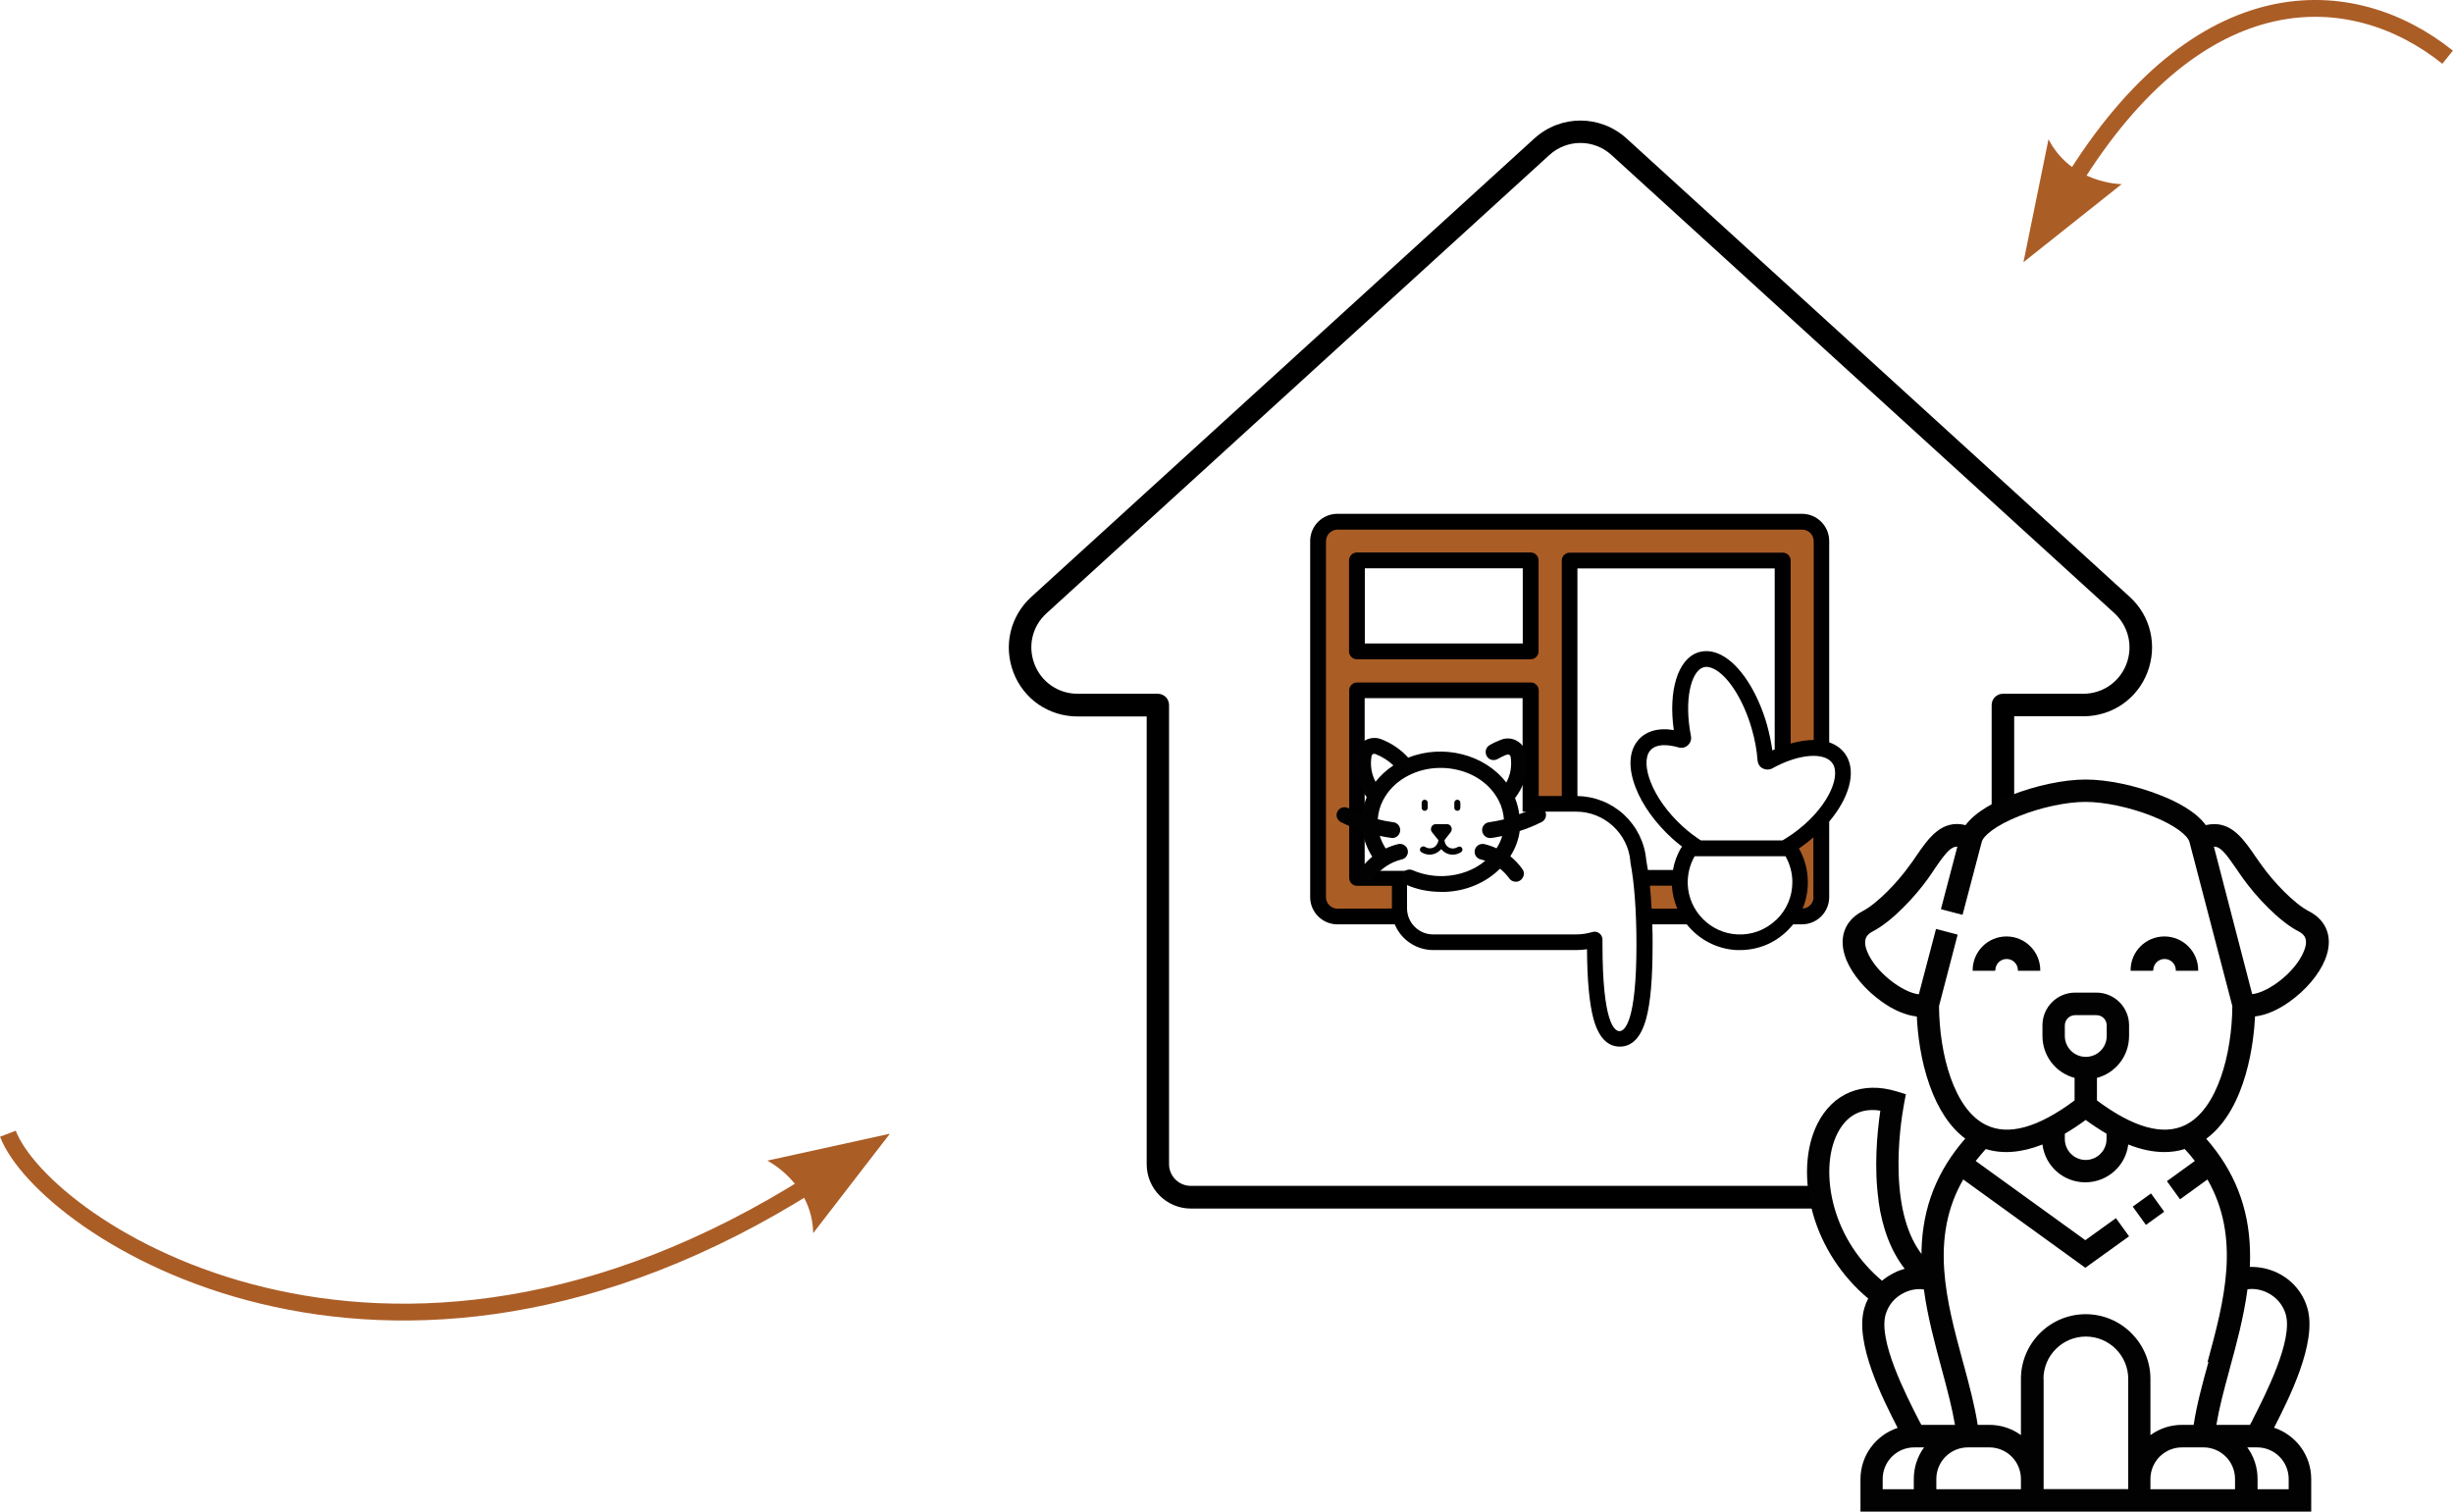 <?xml version="1.0" encoding="UTF-8"?>
<svg id="Calque_2" xmlns="http://www.w3.org/2000/svg" viewBox="0 0 145.85 89.88">
  <defs>
    <style>
      .cls-1 {
        fill: none;
        stroke: #ab5d26;
      }

      .cls-2 {
        fill: #ab5d26;
      }

      .cls-3 {
        fill: #020203;
      }
    </style>
  </defs>
  <g id="Calque_1-2" data-name="Calque_1">
    <g>
      <g>
        <path class="cls-1" d="M.47,67.41c2.16,5.61,22.31,19.08,47.83,2.92"/>
        <path class="cls-2" d="M52.91,67.41l-7.29,1.6s2.67,1.33,2.73,4.31l4.56-5.91Z"/>
        <path class="cls-1" d="M145.53,3.4c-5.67-4.53-14.72-4.94-22.37,7.53"/>
        <path class="cls-2" d="M120.31,15.59l5.84-4.64s-2.98-.01-4.35-2.67l-1.49,7.31Z"/>
      </g>
      <polygon class="cls-2" points="97.63 52.11 97.9 54.58 100.26 54.36 99.88 52.27 97.63 52.11"/>
      <polygon class="cls-2" points="108.38 48.92 106.46 50.57 107.01 52.55 106.63 54.58 107.29 54.58 108.38 53.7 108.38 48.92"/>
      <path class="cls-2" d="M108.38,44.53v-12.62l-1.15-.93h-28.21l-.6,1.15v21.52l1.15.93h3.62l.05-2.36h-2.52l.11-10.98,10.15-.17.11,6.81h2.25l.11-14.55,12.46-.06.17,11.69,2.3-.44ZM90.87,38.71h-10.21v-5.43h10.21v5.43Z"/>
      <g>
        <path d="M80.68,39.2h6.41c.26,0,.47-.21.47-.47s-.21-.47-.47-.47h-5.94v-4.47h9.39v4.47h-4.06c-.26,0-.47.21-.47.47s.21.47.47.47h4.53c.26,0,.47-.21.47-.47v-5.41c0-.26-.21-.47-.47-.47h-10.33c-.26,0-.47.21-.47.47v5.41c0,.26.21.47.47.47"/>
        <path d="M107.83,71.86h-37.02c-1.45,0-2.63-1.18-2.63-2.63v-26.63h-4.11c-1.7,0-3.2-1.02-3.81-2.61-.61-1.59-.2-3.35,1.06-4.5l29.9-27.25c1.57-1.43,3.93-1.43,5.5,0l29.9,27.24c1.26,1.14,1.67,2.91,1.06,4.5-.61,1.59-2.11,2.61-3.81,2.61h-4.11v5.41c0,.37-.3.67-.67.67s-.67-.3-.67-.67v-6.08c0-.37.3-.67.67-.67h4.78c1.14,0,2.15-.69,2.56-1.76.41-1.07.13-2.25-.71-3.03l-29.9-27.24c-1.05-.96-2.65-.96-3.7,0l-29.9,27.25c-.85.77-1.12,1.96-.71,3.02.41,1.07,1.42,1.76,2.56,1.76h4.77c.37,0,.67.3.67.67v27.3c0,.71.58,1.29,1.29,1.29h37.02c.37,0,.67.3.67.67s-.3.67-.67.67"/>
        <path d="M106.56,49.6c-.19.13-.39.26-.58.37h-4.85c-.37-.24-.74-.52-1.09-.84-1.85-1.69-2.51-3.72-1.95-4.47.4-.54,1.33-.33,1.71-.22.2.06.41.01.56-.13.15-.14.22-.34.18-.54-.43-2.21.03-3.84.71-4.08.19-.07.42-.04.67.09.86.44,1.76,1.88,2.24,3.57.18.63.3,1.26.34,1.87.02.2.13.38.31.47.18.09.39.09.56,0,1.6-.89,3.19-1,3.62-.25.47.83-.41,2.74-2.43,4.16M107.83,53.34c0,.37-.29.66-.65.68.21-.49.31-1.02.31-1.57,0-.7-.18-1.39-.53-2,.04-.03.09-.06.13-.09.26-.18.5-.37.73-.57v3.55ZM105.6,54.7c-.62.59-1.43.9-2.29.86-1.6-.07-2.9-1.38-2.96-2.98-.02-.59.12-1.16.41-1.67h5.4c.27.47.41,1,.41,1.54,0,.86-.34,1.65-.96,2.25M99.97,50.39c-.25.41-.42.87-.5,1.34h-1.49c-.03-.21-.07-.41-.1-.6-.09-1.03-.56-1.98-1.32-2.69-.76-.7-1.74-1.09-2.77-1.11v-13.53h11.73v10.76s-.09.04-.14.06c-.07-.5-.18-1.02-.32-1.53-.57-1.98-1.61-3.57-2.71-4.14-.48-.25-.97-.3-1.41-.15-1.19.42-1.75,2.28-1.42,4.61-.96-.16-1.74.08-2.19.69-.49.65-.51,1.63-.07,2.75.4,1.03,1.17,2.09,2.14,2.98.2.18.4.35.61.51-.01.01-.02.03-.03.05M98.2,54.03c-.02-.48-.06-.94-.1-1.37h1.31c.02.48.14.94.32,1.37h-1.52ZM83.68,51.78h-2.54v-10.27h9.39v6.75h3.19c1.67,0,3.08,1.3,3.22,2.96,0,.02,0,.03,0,.05.23,1.2.36,2.89.36,4.89,0,4.64-.71,5.15-1.01,5.15s-1.01-.5-1.01-5.15c0-.1,0-.19,0-.29,0-.15-.07-.29-.19-.38-.12-.09-.28-.12-.42-.07-.31.09-.63.14-.96.14h-8.5c-.85,0-1.55-.69-1.55-1.55v-2.23ZM82.75,54.02h0s-3.22.01-3.22.01c-.38,0-.69-.31-.69-.68v-21.17c0-.38.31-.69.69-.69h27.62c.38,0,.69.31.69.69v11.82c-.42,0-.88.07-1.37.21v-10.88c0-.26-.21-.47-.47-.47h-12.67c-.26,0-.47.21-.47.47v14h-1.37v-6.28c0-.26-.21-.47-.47-.47h-10.33c-.26,0-.47.21-.47.47v11.15c0,.26.21.47.47.47h2.07v1.36ZM109.8,44.97c-.23-.4-.59-.68-1.04-.83v-11.97c0-.9-.73-1.62-1.62-1.62h-27.62c-.9,0-1.62.73-1.62,1.62v21.17c0,.9.73,1.62,1.62,1.62h3.41c.37.9,1.26,1.53,2.3,1.53h8.5c.21,0,.42-.02.63-.05.01,1.86.14,3.21.38,4.12.3,1.11.83,1.67,1.57,1.67s1.27-.56,1.57-1.67c.26-.95.38-2.4.38-4.41,0-.41,0-.81-.02-1.19h2.05c.71.89,1.78,1.47,2.97,1.53.06,0,.13,0,.19,0,1.05,0,2.03-.39,2.79-1.12.14-.13.26-.27.38-.41h.52c.9,0,1.62-.73,1.62-1.62v-4.49c1.16-1.37,1.61-2.88,1.04-3.88"/>
        <path class="cls-3" d="M121.5,81.99c0-1.39,1.13-2.52,2.52-2.52s2.52,1.13,2.52,2.52v6.55h-5.03v-6.55ZM122.77,67.73v-.32c.4-.23.82-.51,1.24-.82.38.28.77.54,1.24.82v.32c0,.69-.56,1.24-1.24,1.24s-1.24-.56-1.24-1.24M124.01,62.84c-.68,0-1.24-.56-1.24-1.24v-.63c0-.33.27-.61.61-.61h1.27c.34,0,.61.27.61.61v.63c0,.69-.56,1.24-1.24,1.24M115.13,87.94c0-1.04.84-1.88,1.88-1.88h1.27c1.04,0,1.88.84,1.88,1.88v.61h-5.03v-.61ZM131.3,80.98v.04c-.36,1.3-.69,2.52-.87,3.7h-.69c-.68,0-1.33.21-1.88.61v-3.34c0-2.12-1.73-3.85-3.85-3.85s-3.85,1.73-3.85,3.85v3.34c-.55-.4-1.2-.61-1.88-.61h-.69c-.18-1.16-.5-2.35-.84-3.61l-.04-.14c-.98-3.61-1.99-7.35.02-10.84l7.26,5.25,2.6-1.87-.78-1.08-1.82,1.31-6.52-4.71c.21-.26.41-.5.6-.71,1,.31,2.13.22,3.37-.27.16,1.29,1.25,2.25,2.55,2.25s2.4-.97,2.55-2.25c.78.31,1.49.45,2.15.45.43,0,.84-.06,1.21-.18.23.25.43.48.6.71l-1.66,1.2.78,1.08,1.63-1.18c2,3.49.99,7.23.01,10.84M127.86,87.94c0-1.04.84-1.88,1.88-1.88h1.27c1.04,0,1.88.84,1.88,1.88v.61h-5.03v-.61ZM115.14,55.24h-.03s-1.02,3.88-1.02,3.88c-.95-.1-2.57-1.3-3.07-2.54-.3-.75,0-1.03.33-1.2,1.13-.58,2.5-2.04,3.3-3.16l.02-.03c.12-.17.24-.34.34-.5.69-1.01.98-1.35,1.37-1.35h0l-.97,3.69v.03s1.25.33,1.25.33h.03s1.14-4.33,1.14-4.33c.09-.36.82-.98,2.23-1.54,1.3-.52,2.82-.84,3.94-.84s2.64.32,3.95.84c1.4.55,2.13,1.17,2.23,1.54l2.55,9.76c-.02,2.85-.89,6.13-2.79,7.07-1.32.65-3.09.16-5.26-1.46v-1.34c1.13-.3,1.91-1.32,1.91-2.49v-.64c0-1.07-.87-1.94-1.94-1.94h-1.27c-1.07,0-1.94.87-1.94,1.94v.64c0,1.17.78,2.19,1.91,2.49v1.34c-2.17,1.62-3.94,2.11-5.26,1.46-1.91-.92-2.78-4.21-2.8-7.07l1.1-4.22v-.03s-1.25-.33-1.25-.33ZM116.24,84.72h-2c-.04-.08-.08-.16-.13-.24-.8-1.56-2.45-4.79-1.99-6.34.17-.56.55-1.01,1.09-1.27.38-.19.8-.26,1.18-.2.22,1.64.66,3.24,1.04,4.66l.06.22c.3,1.12.58,2.17.75,3.18M114.4,86.06c-.4.55-.61,1.2-.61,1.88v.61h-1.85v-.61c0-1.04.84-1.88,1.88-1.88h.58ZM133.92,84.46v.02s-.06.08-.08.12c-.02.04-.04.08-.06.12h-2c.17-1.01.45-2.08.76-3.2l.05-.2c.37-1.34.82-3.01,1.04-4.66.39-.06.82.02,1.18.2.53.26.92.71,1.09,1.27.46,1.54-1.19,4.77-1.98,6.32M133.62,86.06h.58c1.04,0,1.88.84,1.88,1.88v.61h-1.85v-.61c0-.68-.21-1.33-.61-1.88M111.69,71.4c.23,1.66.76,3.02,1.56,4.04-.24.07-.44.14-.62.24-.27.13-.51.29-.73.47-1.37-1.15-2.35-2.65-2.83-4.34-.46-1.63-.4-3.28.18-4.42.47-.92,1.17-1.39,2.09-1.39.15,0,.3.01.46.04-.2,1.38-.38,3.41-.1,5.37M131.63,50.34h.01c.39,0,.69.39,1.35,1.35h0c.05.07.1.15.15.22.07.1.14.2.21.3.79,1.11,2.16,2.57,3.3,3.16.34.17.64.45.33,1.2-.51,1.25-2.13,2.45-3.07,2.54l-2.28-8.78ZM134.05,60.44c.65-.07,1.37-.37,2.08-.88.96-.68,1.75-1.61,2.11-2.49.51-1.24.15-2.32-.96-2.89-.89-.46-2.12-1.76-2.82-2.75-.12-.17-.24-.34-.36-.51-.65-.95-1.32-1.92-2.44-1.92-.16,0-.33.02-.51.06-.6-.83-1.8-1.43-2.71-1.78-1.43-.57-3.13-.93-4.43-.93s-2.98.36-4.43.93c-.9.36-2.11.96-2.71,1.78-1.43-.35-2.2.77-2.95,1.86-.11.17-.23.34-.36.51-.7.99-1.93,2.29-2.82,2.75-1.1.57-1.46,1.65-.96,2.89.36.88,1.15,1.81,2.11,2.49.71.51,1.43.81,2.08.88.05,1.03.22,2.57.76,4.09.51,1.43,1.22,2.5,2.12,3.17-1.68,1.92-2.53,4.08-2.6,6.62v.24c-.83-1.09-1.29-2.7-1.36-4.79-.06-1.82.2-3.5.32-4.13l.11-.58-.56-.17c-2.02-.61-3.77.1-4.69,1.91-.73,1.44-.83,3.4-.27,5.39.55,1.93,1.71,3.71,3.28,5.02-.11.21-.18.39-.23.57-.61,2.06,1.13,5.46,1.98,7.12-1.32.44-2.21,1.66-2.21,3.05v1.93h26.8v-1.94c0-1.39-.89-2.61-2.21-3.05.85-1.66,2.59-5.06,1.98-7.12-.27-.92-.9-1.66-1.78-2.09-.48-.23-1.02-.35-1.53-.35-.04,0-.08,0-.11,0,.02-.37.02-.7.01-1-.07-2.53-.92-4.7-2.6-6.62,2.45-1.82,2.84-5.98,2.9-7.26"/>
        <path class="cls-3" d="M128.03,57.69c0-.37.3-.67.67-.67s.67.3.67.67v.03h1.33v-.03c0-1.11-.9-2.01-2.01-2.01s-2.01.9-2.01,2.01v.03h1.33v-.03Z"/>
        <path class="cls-3" d="M118.64,57.69c0-.37.3-.67.67-.67s.67.3.67.67v.03h1.33v-.03c0-1.11-.9-2.01-2.01-2.01s-2.01.9-2.01,2.01v.03h1.33v-.03Z"/>
      </g>
      <rect class="cls-3" x="127.07" y="71.22" width="1.34" height="1.34" transform="translate(-17.92 88.26) rotate(-35.78)"/>
      <g>
        <path class="cls-3" d="M84.45,50.42s-.03.09-.02.14c.01.05.04.09.08.11.36.23.81.18,1.1-.1l.08-.08.08.08c.29.29.74.33,1.1.1.04-.03.07-.07.08-.11.01-.05,0-.1-.02-.14-.05-.08-.16-.11-.25-.06-.16.1-.34.12-.5.05-.15-.07-.26-.21-.29-.4v-.06s.03-.04.03-.04c.02-.02.02-.02.14-.18l.19-.24c.07-.09.09-.21.04-.32-.05-.11-.15-.17-.27-.17h-.64c-.12,0-.22.06-.27.17-.05.11-.04.23.04.32l.19.24q.13.16.14.17l.04.04v.06c-.04.18-.15.33-.3.4-.16.07-.35.05-.5-.05-.04-.03-.09-.03-.14-.02-.05.01-.09.04-.11.08Z"/>
        <path class="cls-3" d="M84.71,48.21c.1,0,.18-.08.18-.18v-.3c0-.1-.08-.18-.18-.18s-.18.08-.18.18v.3c0,.1.08.18.18.18"/>
        <path class="cls-3" d="M86.83,48.03v-.3c0-.1-.08-.18-.18-.18s-.18.08-.18.18v.3c0,.1.08.18.18.18s.18-.08.18-.18"/>
        <path class="cls-3" d="M81.79,46.49c-.25-.47-.33-1-.24-1.53,0-.05.04-.09.08-.12.03-.01.05-.02.08-.02.02,0,.04,0,.06.01.41.16.77.39,1.08.68-.41.27-.78.61-1.07.98M91.84,48.26c-.11-.23-.4-.33-.63-.22h0c-.29.14-.58.27-.88.37-.04-.32-.12-.63-.25-.96.58-.74.82-1.66.67-2.6-.05-.33-.25-.62-.54-.79-.29-.17-.64-.2-.95-.08-.24.09-.48.2-.7.33-.22.13-.29.42-.16.65.06.11.17.19.29.22.12.03.25.01.36-.05.17-.1.35-.19.55-.26.05-.02.1-.01.14.01.04.03.07.07.08.12.08.53,0,1.06-.26,1.53-1.27-1.67-3.75-2.31-5.83-1.48-.44-.49-.99-.86-1.61-1.1-.31-.12-.66-.09-.95.07-.29.17-.49.45-.55.78-.15.91.06,1.81.64,2.6-.13.32-.22.66-.26,1-.28-.11-.57-.23-.85-.36-.11-.05-.24-.06-.36-.02-.12.04-.22.13-.27.24-.06.11-.07.24-.02.36.04.12.13.21.24.27.41.2.84.38,1.27.52.08.54.28,1.05.58,1.53-.27.22-.5.47-.7.75-.07.1-.1.23-.08.35.02.12.09.24.19.31.1.07.23.1.36.08.12-.02.23-.09.3-.19.41-.57,1.01-.98,1.69-1.14.12-.03.23-.1.29-.21.07-.11.09-.23.06-.35-.03-.12-.1-.23-.21-.29-.11-.07-.23-.09-.36-.06-.26.06-.5.15-.74.26-.15-.24-.27-.49-.35-.75.23.05.46.09.68.12.12.02.25-.01.35-.09.1-.08.16-.19.18-.31.02-.12-.02-.25-.09-.35-.08-.1-.19-.17-.31-.18-.32-.04-.62-.1-.93-.18.05-.79.43-1.53,1.08-2.1.92-.79,2.22-1.12,3.5-.87,1.17.23,2.12.9,2.62,1.88.18.35.27.72.3,1.1-.3.07-.59.13-.89.17-.13.02-.24.08-.31.18-.08.1-.11.23-.09.35.03.23.23.41.47.41.1,0,.43-.06.72-.12-.08.26-.19.5-.34.73-.23-.11-.47-.19-.72-.25-.26-.06-.51.1-.57.35-.06.25.1.51.35.56.09.02.18.05.27.08-.65.55-1.51.87-2.46.91-.66.02-1.28-.1-1.86-.35-.24-.1-.52.01-.62.24-.1.24,0,.51.24.62.6.28,1.32.43,2.08.43.09,0,.18,0,.27,0,1.25-.06,2.39-.55,3.23-1.38.21.17.39.36.55.58.07.1.18.17.31.19.12.02.25,0,.35-.08.1-.07.17-.18.2-.31.02-.12,0-.25-.08-.35-.2-.29-.45-.55-.72-.77.3-.46.49-.97.56-1.5.44-.14.88-.32,1.3-.53.23-.11.33-.4.22-.63"/>
      </g>
    </g>
  </g>
</svg>